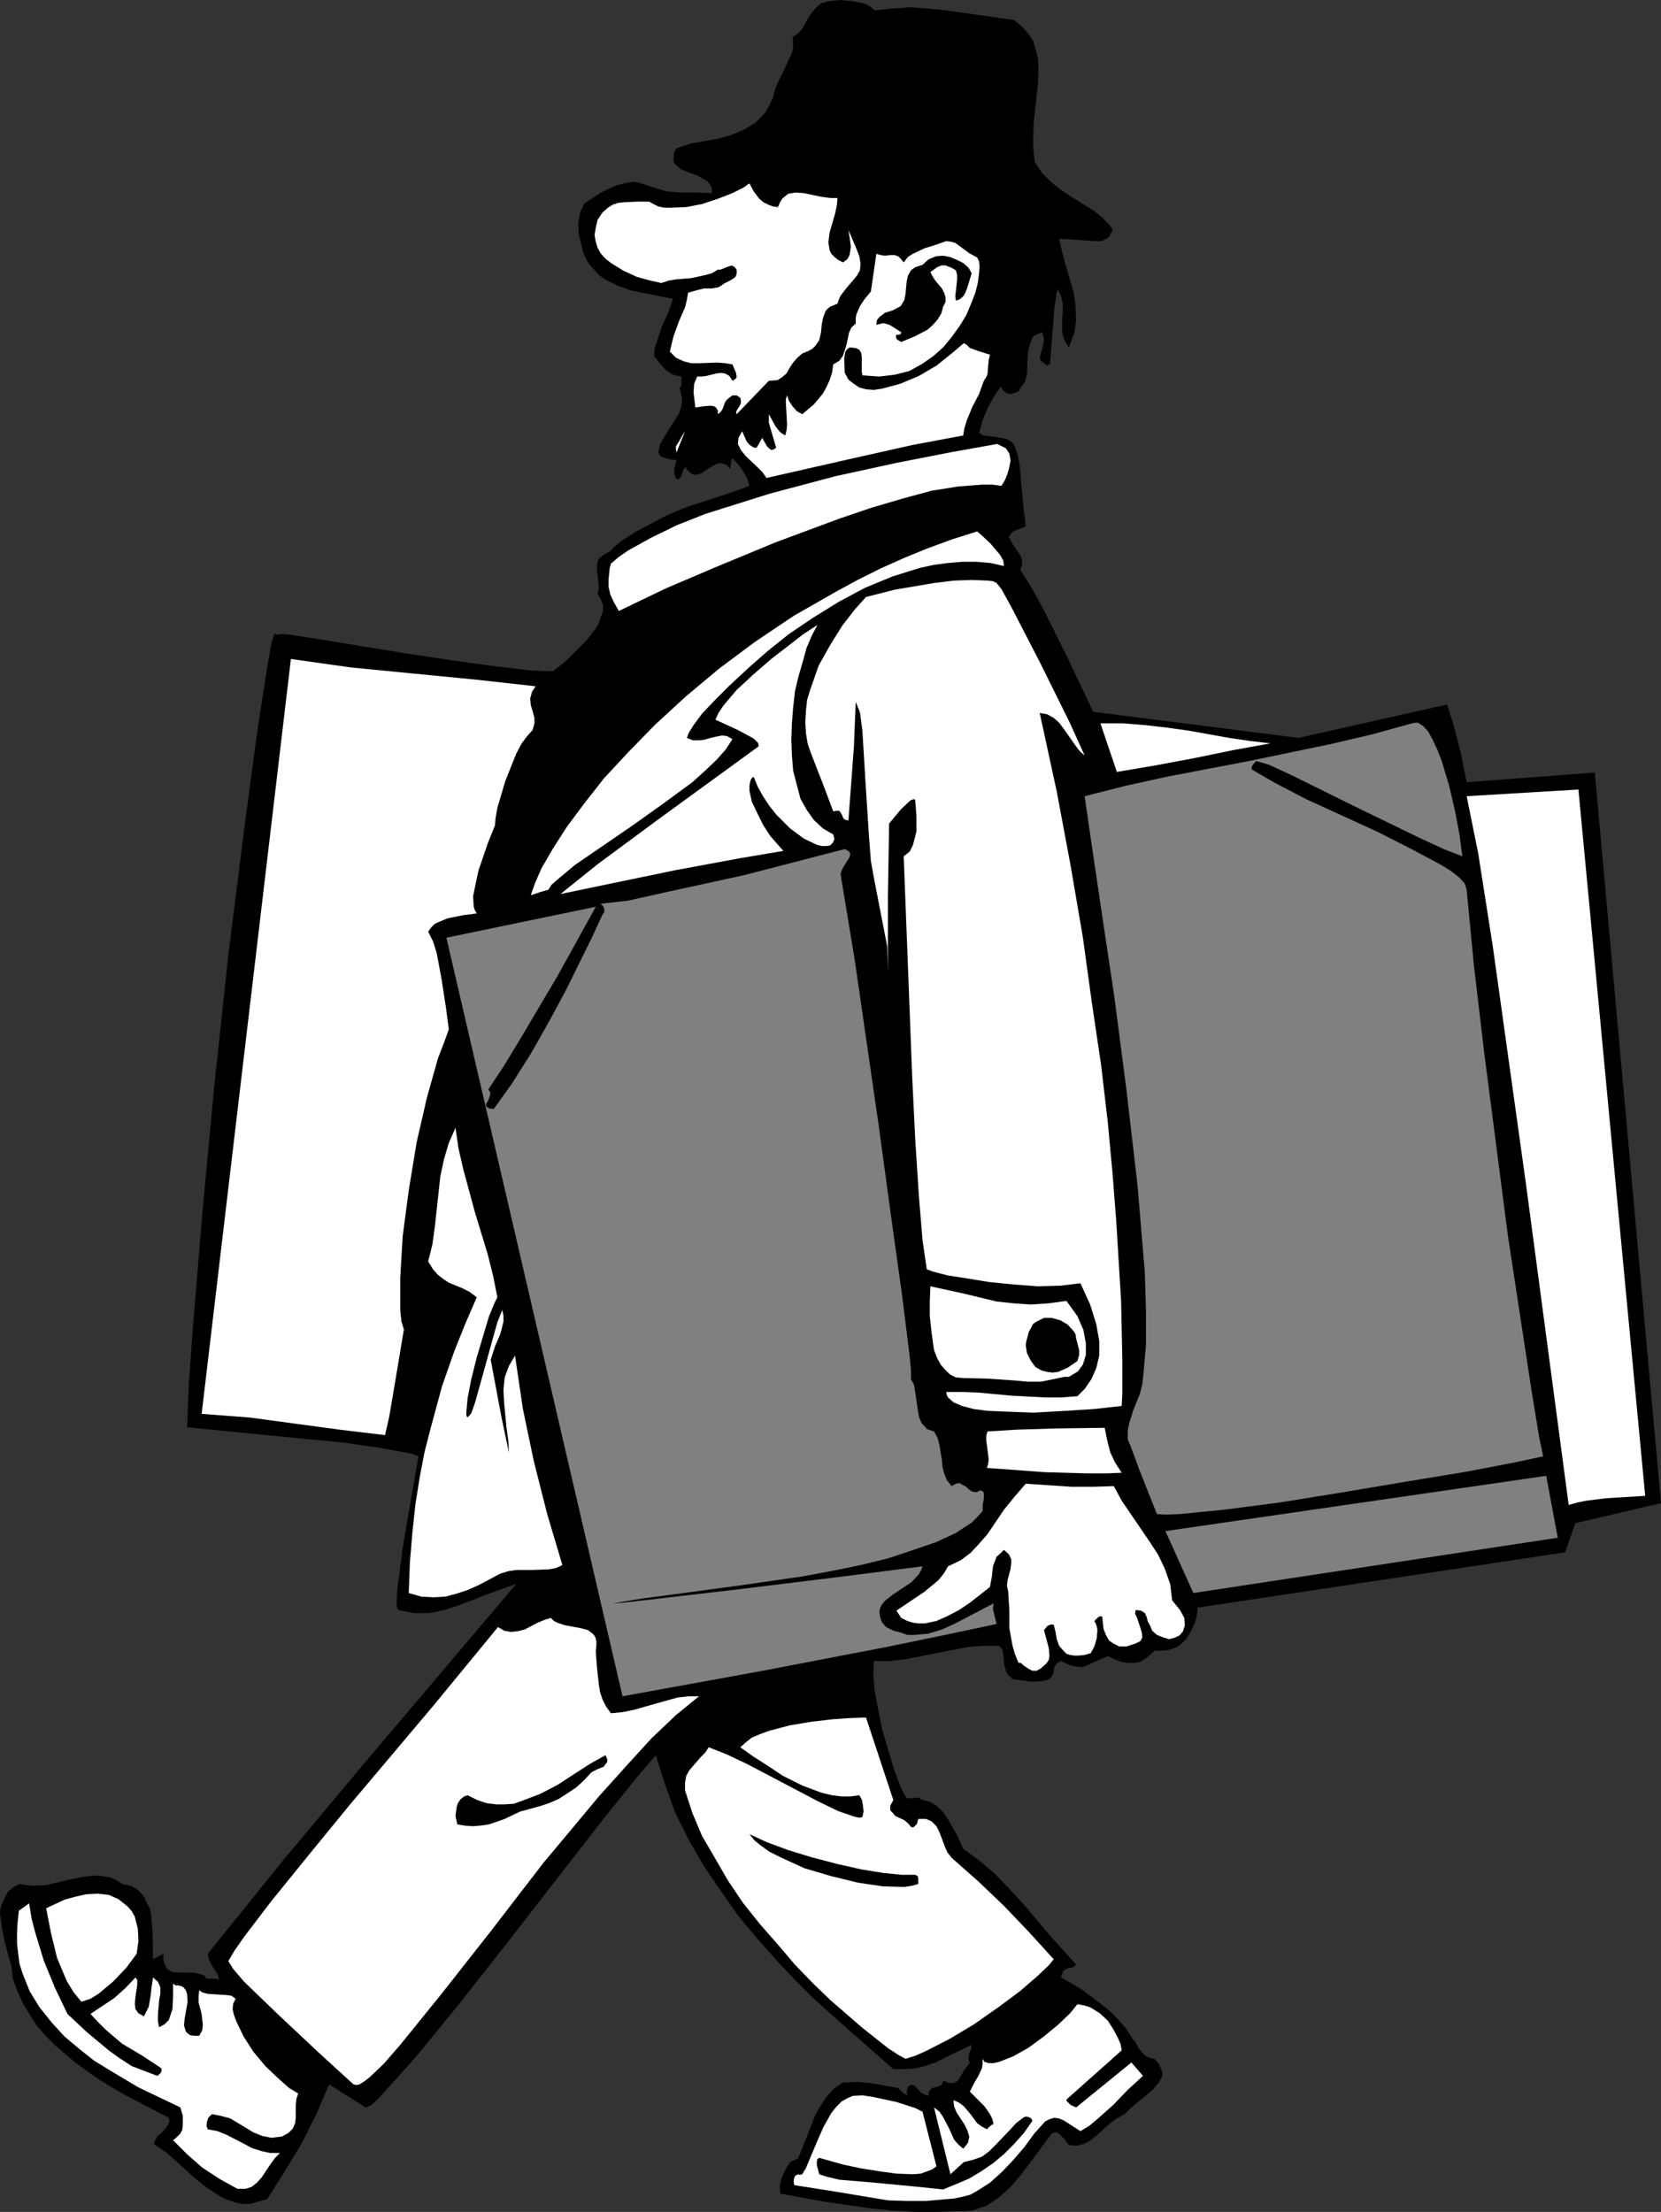 <?xml version="1.0" encoding="UTF-8" standalone="no"?>
<svg
   version="1.0"
   width="116.941mm"
   height="155.711mm"
   id="svg27"
   sodipodi:docname="Artist 3.wmf"
   xmlns:inkscape="http://www.inkscape.org/namespaces/inkscape"
   xmlns:sodipodi="http://sodipodi.sourceforge.net/DTD/sodipodi-0.dtd"
   xmlns="http://www.w3.org/2000/svg"
   xmlns:svg="http://www.w3.org/2000/svg">
  <rect width="100%" height="100%" fill="#333333" stroke="none"/>
  <sodipodi:namedview
     id="namedview27"
     pagecolor="#ffffff"
     bordercolor="#000000"
     borderopacity="0.25"
     inkscape:showpageshadow="2"
     inkscape:pageopacity="0.0"
     inkscape:pagecheckerboard="0"
     inkscape:deskcolor="#d1d1d1"
     inkscape:document-units="mm" />
  <defs
     id="defs1">
    <pattern
       id="WMFhbasepattern"
       patternUnits="userSpaceOnUse"
       width="6"
       height="6"
       x="0"
       y="0" />
  </defs>
  <path
     style="fill:#000000;fill-opacity:1;fill-rule:evenodd;stroke:none"
     d="m 232.706,2.747 4.686,-0.485 4.686,-0.323 4.686,0.323 4.848,0.485 9.211,1.293 9.05,1.293 2.101,1.778 1.616,1.778 1.293,1.939 0.646,2.101 0.646,2.424 0.162,2.262 -0.162,4.848 -1.131,10.342 -0.162,5.333 0.162,2.424 0.323,2.585 1.939,2.909 2.262,2.262 2.586,2.101 2.909,1.939 5.979,3.717 2.424,1.939 2.262,2.424 0.323,0.97 -0.485,0.646 -0.323,0.808 -0.485,0.485 -1.616,0.808 h -1.939 l -9.373,-0.646 0.808,3.555 0.97,3.555 2.101,7.272 0.485,3.555 0.162,3.555 -0.485,3.555 -1.454,3.878 -1.131,-1.778 -0.646,-2.101 V 86.774 84.674 l 0.162,-1.939 v -1.939 l -0.485,-2.101 -0.97,-1.778 -0.808,5.171 -0.323,4.525 -0.808,10.019 -0.323,0.323 -0.485,0.323 -0.808,-0.646 -0.808,-0.646 -0.323,-0.97 0.97,-3.393 0.162,-1.616 -0.485,-1.616 -1.131,0.485 -0.808,0.323 -0.646,0.646 -0.323,0.808 -0.646,1.939 -0.323,2.262 -0.162,4.525 -0.485,2.101 -1.293,1.778 -0.323,0.808 -0.808,0.323 -1.454,0.485 -0.808,-0.162 -0.646,-0.323 -0.808,-0.808 -0.323,-0.808 -1.939,2.909 -1.616,2.909 -1.293,3.232 -0.97,3.393 1.293,0.646 1.293,0.162 2.586,0.323 2.262,0.485 1.131,0.646 0.808,0.97 0.97,2.747 0.485,2.585 0.485,5.494 0.485,5.333 0.646,5.494 -1.293,0.485 -1.293,0.485 -0.97,0.485 -0.485,0.646 -0.485,0.646 0.646,1.131 0.485,0.97 1.454,2.101 0.646,0.97 0.323,1.131 v 1.131 l -0.485,1.293 2.747,4.363 3.07,5.494 6.302,12.604 7.272,15.351 54.621,6.948 39.592,-8.888 1.778,5.817 1.778,6.787 1.616,8.08 34.098,-2.585 17.615,194.394 -22.786,5.332 -2.747,7.756 -97.769,14.705 -0.162,1.939 -0.485,1.939 -0.97,2.101 -1.454,2.424 -0.808,0.808 -1.131,0.97 -1.293,0.646 -1.616,0.485 -1.454,0.162 h -2.101 l -1.939,1.778 -1.778,1.131 -1.616,0.323 h -1.616 l -1.454,-0.162 -1.454,-0.485 -2.586,-1.131 -3.394,1.454 -2.424,1.131 -1.131,0.323 -1.454,-0.162 -1.616,-0.323 -2.424,-1.131 -1.131,0.646 -0.646,0.97 -0.162,1.293 -0.323,0.97 -0.808,0.97 -1.778,0.485 -3.07,0.162 -4.848,-0.646 -1.131,-0.97 -0.646,-0.97 -0.323,-1.131 -0.323,-1.454 -0.162,-2.424 -0.323,-1.131 -0.808,-0.808 h -4.363 l -4.04,0.323 -8.242,1.616 -8.242,1.616 -4.363,0.485 h -4.04 l -0.162,3.232 0.323,4.363 0.97,5.333 1.131,5.494 3.07,10.342 1.454,3.878 1.131,2.585 0.485,0.808 0.485,0.485 h 0.808 0.485 l 1.293,-0.162 h 0.646 l 0.485,0.485 2.424,0.646 1.778,1.131 1.616,1.616 1.131,1.616 2.424,4.201 1.778,3.878 4.202,3.07 4.202,3.555 3.717,3.878 3.878,4.201 7.11,8.403 6.949,7.756 -0.808,0.646 -1.454,0.323 -1.131,0.646 -0.323,0.808 -0.323,0.97 5.333,3.07 5.171,3.878 2.424,1.939 2.262,2.262 2.262,2.585 1.778,2.909 0.323,0.162 0.323,0.485 0.97,1.778 0.646,0.808 0.97,0.97 0.97,0.485 1.454,0.323 1.131,1.293 0.485,1.131 0.485,1.131 v 0.97 l -0.485,0.97 -0.485,0.808 -1.454,1.778 -4.04,3.393 -1.939,1.616 -1.616,1.616 -2.101,1.131 -1.778,1.293 -3.394,3.07 -1.778,1.454 -1.778,0.97 -1.939,0.485 -2.101,-0.162 -0.97,-1.293 -1.293,-1.454 -0.646,-0.485 -0.646,-0.162 -0.97,0.323 -0.646,0.808 -5.01,6.787 -2.586,3.393 -2.747,3.232 -3.07,2.747 -1.616,1.131 -1.778,1.131 -1.939,0.646 -1.939,0.646 -1.939,0.162 h -2.262 l -5.171,0.162 h -5.656 l -5.979,-0.323 -6.141,-0.646 -12.12,-1.778 -11.635,-2.101 -0.162,-2.262 0.646,-2.262 0.97,-2.101 1.131,-1.778 2.101,-0.97 2.262,-5.494 2.101,-5.494 1.454,-2.747 1.616,-2.424 1.939,-2.262 2.586,-1.778 3.878,-0.162 3.555,0.323 7.272,1.293 1.131,1.131 0.646,0.485 0.646,0.323 -0.162,-0.97 0.323,-1.293 0.485,-0.323 0.323,-0.162 h 0.485 l 0.646,0.323 1.616,1.778 0.97,0.485 0.97,0.323 v -0.97 l 0.485,-0.646 0.485,-0.485 0.808,-0.162 1.454,-0.485 0.485,-0.646 0.162,-0.646 1.616,0.646 h 1.131 l 0.97,-0.485 0.646,-0.808 1.293,-2.262 0.808,-0.97 0.646,-0.97 -0.323,-0.485 v -0.646 l 0.162,-1.293 0.485,-1.131 0.162,-1.131 -4.686,2.262 -5.01,2.424 -2.747,0.97 -2.909,0.646 -2.586,0.162 h -2.909 l -12.12,-10.665 -9.211,-8.241 -4.848,-4.848 -5.01,-5.332 -5.01,-5.656 -5.01,-5.979 -4.525,-6.464 -4.525,-6.625 -4.04,-6.948 -3.717,-7.433 -2.747,-7.595 -2.424,-7.756 -5.01,5.817 -9.211,11.473 -25.21,32.48 -13.09,16.644 -11.635,14.22 -8.726,9.695 -2.747,2.747 -1.131,0.485 -0.485,0.162 -9.696,-6.14 -3.394,7.918 -3.878,7.756 -4.525,7.433 -4.686,7.433 -2.424,0.646 -2.101,0.646 h -2.262 l -1.939,-0.485 -1.939,-0.646 -1.939,-0.97 -3.717,-2.424 -3.555,-2.909 -3.555,-3.232 -3.232,-2.909 -3.555,-2.424 0.485,-1.131 0.485,-0.808 1.616,-1.454 1.293,-1.616 0.323,-0.97 -0.162,-0.97 -12.443,-6.464 -6.141,-3.717 -6.141,-4.363 -5.494,-4.686 -2.424,-2.424 -2.424,-2.747 -1.939,-3.07 -1.778,-2.909 -1.454,-3.232 -1.293,-3.393 -0.323,-3.232 -0.97,-3.393 -0.97,-3.717 -0.646,-3.555 L 0,509.174 l 0.162,-1.616 0.485,-1.293 0.646,-1.454 0.808,-1.454 1.293,-1.131 1.778,-0.97 1.778,0.323 1.616,0.162 3.717,-0.162 3.394,-0.808 3.394,-0.808 3.394,-0.646 3.232,-0.323 3.555,0.485 1.778,0.808 1.454,0.97 2.262,0.485 1.778,0.97 1.616,1.616 0.97,2.101 0.808,1.454 0.323,1.939 0.323,3.717 0.162,7.756 2.747,-1.454 v 1.454 l 0.162,0.97 0.485,0.97 0.323,0.646 1.454,0.808 1.778,0.162 h 4.04 l 1.778,0.485 0.97,0.323 0.485,0.808 h 0.808 0.97 0.97 l 0.646,0.323 -0.485,-1.616 -1.131,-1.616 -0.97,-1.778 -0.485,-1.939 20.2,-25.047 20.685,-24.723 41.208,-48.639 -7.272,2.585 -7.918,3.07 -3.878,1.293 -4.04,0.808 h -4.04 l -4.202,-0.808 -0.323,-0.485 -0.162,-1.131 0.162,-3.555 1.454,-11.311 4.202,-24.4 -1.454,-0.646 -2.586,-0.485 -7.11,-1.293 -9.211,-1.293 -10.181,-0.97 -31.027,-3.07 0.485,-11.796 0.97,-13.574 2.586,-31.349 3.232,-34.419 3.717,-34.581 4.04,-32.157 3.555,-26.663 2.909,-18.745 0.97,-5.494 0.808,-2.424 0.485,0.323 h 0.485 l 0.97,-0.162 2.101,0.162 7.272,1.131 22.786,3.717 12.767,1.939 11.797,1.616 9.534,1.131 3.394,0.162 h 2.586 l 3.232,-2.585 2.586,-2.585 2.909,-2.909 2.424,-3.07 0.97,-1.616 0.485,-1.616 0.646,-1.616 v -1.616 l -0.646,-1.454 -0.808,-1.454 0.323,-1.616 -0.162,-1.778 -0.323,-3.07 v -1.616 l 0.485,-1.293 1.131,-0.97 1.778,-0.97 1.616,-1.616 1.616,-1.293 3.878,-2.424 4.202,-2.262 4.04,-2.101 5.494,-2.262 5.494,-1.778 5.494,-1.778 5.333,-1.939 -0.646,-2.101 -1.131,-1.939 -1.293,-1.778 -1.616,-1.616 -0.485,2.909 -0.808,-0.97 -0.646,-0.323 -0.646,-0.162 h -0.97 l -1.454,0.646 -1.616,0.97 -1.454,0.97 -1.454,0.485 -0.808,-0.162 -0.646,-0.323 -0.646,-0.646 -0.808,-0.97 -0.485,0.808 -0.323,0.97 -0.323,0.808 -0.323,0.485 -0.485,0.323 -0.646,-0.485 -0.162,-0.808 -0.162,-1.454 0.646,-2.585 h -1.131 l -1.454,-0.323 -1.454,-0.485 -0.485,-0.485 -0.323,-0.646 0.485,-2.262 1.131,-1.939 2.586,-4.201 1.293,-1.939 0.646,-2.101 0.162,-2.101 -0.646,-2.585 0.485,-0.646 v -0.808 -1.616 l -2.262,-0.485 -1.939,-1.293 -1.616,-1.778 -1.454,-1.939 0.162,-2.101 0.646,-1.939 1.293,-3.878 1.616,-3.555 1.293,-3.717 -7.434,-1.454 -3.878,-0.808 -3.555,-1.293 -3.232,-1.616 -1.616,-1.131 -1.131,-1.293 -1.293,-1.454 -0.97,-1.454 -0.808,-1.939 -0.485,-2.101 -0.646,-2.585 -0.162,-2.909 0.485,-2.909 1.131,-2.424 4.202,-2.747 2.262,-1.131 2.101,-0.97 2.101,-0.485 2.262,-0.485 2.262,0.485 2.424,0.808 4.202,1.293 3.717,0.323 h 3.717 l 4.686,0.162 v -1.293 l -0.323,-0.808 -0.808,-0.97 -0.646,-0.485 -2.101,-1.131 -2.262,-0.808 -2.262,-0.97 -0.646,-0.646 -0.808,-0.646 -0.323,-0.808 V 41.852 l 0.162,-1.293 0.646,-1.131 3.394,-1.131 3.394,-0.646 3.878,-0.646 3.555,-0.97 3.555,-1.454 3.232,-1.939 1.454,-1.454 1.293,-1.454 0.97,-1.778 0.97,-2.101 0.485,-2.101 0.808,-1.939 1.939,-3.878 0.808,-1.939 0.97,-1.939 0.323,-1.939 -0.162,-2.262 1.454,-0.97 1.131,-1.293 1.616,-2.909 1.131,-1.616 1.131,-1.293 1.293,-0.97 1.939,-0.485 L 223.495,0 l 3.394,0.323 3.232,0.646 1.293,0.646 z"
     id="path1" />
  <path
     style="fill:#ffffff;fill-opacity:1;fill-rule:evenodd;stroke:none"
     d="m 207.012,55.103 0.485,-1.131 0.646,-1.131 0.808,-0.646 0.808,-0.646 1.939,-0.323 2.262,0.162 4.525,0.97 2.424,0.323 h 1.939 l -0.162,1.939 -0.485,2.262 -1.454,5.009 -0.323,2.585 0.323,2.101 0.485,0.97 0.808,0.808 0.97,0.808 1.293,0.646 1.131,-0.808 0.646,-1.131 0.162,-1.131 0.162,-1.131 -0.323,-2.424 -0.323,-1.939 0.646,1.454 1.454,3.393 0.808,2.101 0.323,1.939 -0.162,1.778 -0.808,1.454 -2.747,3.232 -1.616,2.101 -0.485,1.131 -0.323,0.97 -1.939,0.808 -0.808,0.646 -0.485,0.646 -0.646,1.778 -0.323,1.778 -0.162,1.939 -0.485,2.101 -0.97,1.454 -0.808,0.808 -1.131,0.646 -1.616,0.646 -1.293,1.131 -1.131,1.293 -0.97,1.454 -0.808,1.454 -1.131,0.97 -1.293,0.808 -2.262,0.162 -8.565,8.888 -0.162,-0.485 0.162,-0.485 0.808,-1.293 0.323,-0.646 v -0.808 l -0.162,-0.646 -0.97,-0.646 h -1.131 l -0.646,0.485 -0.808,0.646 -0.485,0.646 -0.646,1.778 -0.485,0.808 -0.808,0.646 v -0.97 l -0.485,-0.808 -0.485,-0.323 -0.97,-0.162 -1.939,0.162 -2.101,0.323 -0.485,-4.04 0.162,-2.262 0.808,-1.939 h 1.131 l 1.293,-0.162 2.586,-0.646 1.293,-0.162 1.131,0.162 1.131,0.646 0.808,1.293 0.808,-0.485 0.323,-0.485 -0.162,-1.131 -0.97,-2.262 -1.939,-0.323 -2.101,-0.162 -4.686,0.162 h -2.262 l -1.939,-0.485 -2.101,-0.97 -1.616,-1.616 0.485,-2.101 0.485,-1.939 1.454,-4.04 1.616,-3.717 0.485,-1.939 0.323,-1.939 2.262,-0.646 1.939,-0.485 h 2.101 l 1.778,-0.323 0.808,-0.485 0.646,-0.485 1.616,-0.808 0.808,-0.485 0.646,-0.485 0.323,-0.808 v -1.131 l -0.485,-0.646 -0.808,-0.485 -1.454,0.485 -1.131,0.485 -0.485,0.162 h -0.646 l -1.616,0.97 -1.778,0.485 -3.717,0.808 -4.04,0.323 -1.939,0.323 -1.939,0.646 -2.909,-0.646 -3.555,-0.97 -3.555,-1.616 -3.394,-2.101 -1.454,-1.131 -1.293,-1.454 -0.808,-1.454 -0.485,-1.616 -0.323,-1.778 0.323,-1.939 0.485,-2.101 1.293,-1.939 1.454,-1.293 1.293,-0.808 1.454,-0.485 1.616,-0.162 3.394,-0.162 h 3.232 l 1.131,0.646 1.293,0.646 1.616,0.323 h 1.778 l 4.04,-0.162 4.202,-0.808 4.363,-1.454 3.717,-1.454 2.909,-1.454 1.616,-1.131 1.131,2.101 1.454,1.939 1.131,0.97 1.293,0.646 1.293,0.485 z"
     id="path2" />
  <path
     style="fill:#ffffff;fill-opacity:1;fill-rule:evenodd;stroke:none"
     d="m 260.017,68.515 0.485,0.97 0.162,1.454 -0.162,1.939 -0.323,2.424 -0.646,2.585 -1.131,2.909 -1.293,3.07 -1.778,2.909 -2.101,2.909 -2.262,2.747 -2.747,2.424 -3.07,2.101 -3.232,1.778 -3.878,0.97 -4.04,0.485 -4.525,-0.323 -0.162,-0.97 v -1.293 -2.585 l -0.162,-1.131 -0.485,-0.808 -0.97,-0.485 -1.616,-0.162 -0.646,0.485 -0.485,0.646 -0.323,1.778 0.162,3.878 0.97,1.778 1.454,1.131 1.454,0.97 1.778,0.485 2.101,0.162 2.101,-0.323 4.848,-1.293 5.01,-2.101 4.686,-2.747 4.04,-3.232 3.232,-2.747 0.808,0.485 0.808,0.808 2.262,0.808 3.07,0.97 -0.323,1.454 -0.162,1.778 -0.162,1.939 -0.323,0.808 -0.646,0.97 -1.293,3.555 -1.778,3.393 -1.454,3.555 -0.646,2.101 -0.323,1.939 -13.736,2.585 -17.291,3.878 -21.331,4.848 -0.97,-1.454 -1.454,-1.454 -3.07,-2.909 -1.293,-1.616 -0.808,-1.616 0.162,-1.616 0.97,-1.778 1.131,2.585 0.485,0.646 0.485,0.485 0.97,0.646 h 0.808 l 1.454,-2.585 1.293,2.262 0.485,0.485 0.646,0.485 0.646,-0.162 0.646,-0.485 -1.293,-4.363 -0.646,-2.262 v -2.262 l 1.778,3.232 1.131,1.454 0.646,0.485 0.808,0.485 0.323,-1.293 0.162,-1.454 -0.162,-3.07 -0.162,-2.747 v -1.131 l 0.323,-0.97 0.485,1.454 0.97,1.454 1.131,1.293 1.454,0.808 3.07,-2.585 2.424,-2.909 0.97,-1.778 0.808,-1.778 0.646,-1.939 0.323,-2.262 1.616,-0.97 0.97,-1.293 0.485,-1.454 0.485,-1.616 0.646,-3.07 0.646,-1.454 1.131,-0.97 v -1.454 l 0.162,-0.97 0.97,-2.262 1.293,-1.939 1.616,-1.939 1.454,-10.019 1.131,0.323 1.131,0.162 1.616,-0.162 h 0.97 l 0.97,0.323 0.646,0.646 0.808,0.97 1.131,-1.454 1.293,-0.808 3.07,-1.454 3.07,-0.97 2.747,-0.97 1.293,0.162 1.131,0.323 1.778,1.293 1.939,1.454 z"
     id="path3" />
  <path
     style="fill:#000000;fill-opacity:1;fill-rule:evenodd;stroke:none"
     d="m 258.562,72.716 -0.646,2.101 -0.646,2.101 -0.485,1.131 -0.485,0.808 -0.97,0.808 -0.97,0.323 -0.162,-1.293 0.162,-1.293 0.323,-2.909 v -1.293 l -0.323,-1.293 -1.131,-0.646 -1.616,-0.646 h -1.131 l -1.131,0.485 -1.778,1.293 0.485,0.97 0.808,1.293 1.778,2.101 0.646,1.293 0.323,1.131 v 1.131 l -0.646,1.293 -0.485,1.778 -0.97,1.616 -1.293,1.454 -1.454,1.293 -3.394,1.778 -3.555,1.454 -1.131,-0.646 -0.323,-0.646 0.162,-0.646 h 0.808 l 0.323,-0.162 0.162,-0.485 -3.07,-1.939 -1.616,-0.485 -0.808,0.162 -1.131,0.323 0.162,-1.293 0.646,-0.808 0.646,-0.485 0.808,-0.646 2.101,-0.646 2.101,-1.131 0.97,-1.616 0.323,-1.616 0.323,-3.393 0.323,-1.454 0.808,-1.454 1.131,-0.808 1.939,-0.646 1.616,-1.454 1.939,-0.808 1.939,-0.162 1.778,0.323 1.939,0.808 1.616,0.808 1.454,1.293 z"
     id="path4" />
  <path
     style="fill:#ffffff;fill-opacity:1;fill-rule:evenodd;stroke:none"
     d="m 180.024,120.385 -0.162,-0.808 v -0.808 l 0.808,-1.293 0.808,-1.454 0.808,-1.293 z"
     id="path5" />
  <path
     style="fill:#ffffff;fill-opacity:1;fill-rule:evenodd;stroke:none"
     d="m 267.127,150.603 -3.555,-0.808 -3.717,-0.323 h -3.717 l -3.878,0.323 -3.717,0.485 -3.717,0.808 -7.272,2.262 -7.434,3.07 -6.949,3.717 -6.787,4.201 -6.464,4.363 -5.656,4.525 -5.333,4.686 -4.848,4.525 -3.878,3.878 -3.394,3.555 -2.262,3.07 -1.293,2.101 -0.485,1.293 1.616,0.646 h 1.616 l 1.454,-0.162 1.616,-0.485 1.454,-0.323 1.616,-0.323 1.293,0.162 1.454,0.808 -1.778,2.747 -2.424,2.747 -3.07,2.909 -3.394,3.07 -7.918,5.817 -8.403,5.979 -14.867,10.18 -4.848,4.04 -1.454,1.293 -0.808,1.293 -2.262,0.646 -2.424,0.808 1.131,-3.232 1.778,-4.04 2.909,-5.009 3.717,-5.817 4.686,-6.302 5.333,-6.787 6.464,-6.948 7.11,-7.272 8.08,-7.433 8.888,-7.433 9.534,-7.11 10.342,-6.948 11.312,-6.464 5.656,-3.07 6.141,-3.07 6.141,-2.747 6.302,-2.585 6.626,-2.424 6.626,-2.101 1.131,0.97 2.424,2.262 2.586,3.07 0.808,1.454 z"
     id="path6" />
  <path
     style="fill:#ffffff;fill-opacity:1;fill-rule:evenodd;stroke:none"
     d="m 288.62,201.019 -1.454,-1.293 -1.293,-1.778 -2.586,-3.717 -1.454,-1.939 -1.454,-1.293 -1.778,-0.97 -1.939,-0.323 4.525,20.845 3.717,19.876 3.232,18.906 2.424,17.613 2.424,16.321 1.778,15.19 1.293,13.897 0.97,12.604 1.293,21.168 0.323,15.351 v 9.372 l -0.162,3.232 -7.272,0.808 -7.595,0.485 -8.565,0.485 -8.565,-0.323 -3.878,-0.162 -3.555,-0.485 -3.07,-0.808 -2.262,-0.97 -1.454,-1.293 -0.323,-0.646 -0.162,-0.808 h 4.363 l 4.202,0.162 8.726,0.808 9.05,0.485 h 4.202 l 4.363,-0.323 1.939,-1.939 1.778,-2.585 1.293,-2.909 0.808,-3.393 v -3.878 l -0.808,-4.525 -1.616,-5.171 -2.586,-5.656 -5.333,0.646 -5.979,0.162 -6.464,-0.485 -6.464,-0.646 -5.979,-0.97 -5.171,-0.808 -3.717,-0.97 -1.778,-0.646 -1.131,-7.756 -0.97,-11.796 -0.97,-15.028 -0.808,-16.644 -2.262,-58.658 1.616,-1.293 0.808,-1.616 0.485,-1.778 0.485,-1.939 v -4.04 l -0.323,-4.201 -0.162,-0.323 h -0.323 l -0.808,0.323 -2.424,2.262 -3.232,3.878 -0.323,19.553 v 19.714 l -0.162,-6.464 -1.131,-5.817 -1.131,-5.817 -1.131,-5.817 -0.97,-5.332 -0.485,-6.302 -0.97,-15.028 -0.808,-13.412 -0.646,-4.848 -0.646,-1.616 -0.485,-1.131 -0.485,11.958 -1.454,19.553 -0.808,-0.162 -0.485,-0.323 -0.485,-1.131 -0.323,-0.485 -0.323,-0.485 h -0.646 l -0.97,0.162 -2.424,-6.464 -3.394,-8.726 -0.97,-2.747 -0.485,-2.909 -0.162,-2.909 0.162,-2.909 0.323,-3.07 0.97,-3.07 2.101,-5.979 3.07,-5.494 3.232,-5.171 3.394,-4.363 2.909,-3.232 7.595,-1.939 10.504,-1.778 5.333,-0.646 4.848,-0.162 4.04,0.162 1.454,0.162 0.97,0.485 1.293,1.616 2.586,4.686 7.757,15.028 7.757,15.674 z"
     id="path7" />
  <path
     style="fill:#ffffff;fill-opacity:1;fill-rule:evenodd;stroke:none"
     d="m 221.717,222.026 0.323,1.293 -0.485,0.97 -0.646,0.646 -0.97,0.162 h -1.293 l -1.293,-0.323 -3.394,-1.616 -3.717,-2.747 -3.717,-3.717 -1.778,-2.262 -1.616,-2.424 -1.454,-2.585 -1.131,-2.747 -0.646,0.485 -0.323,0.97 -0.162,0.97 v 1.293 l 0.646,2.909 1.454,3.07 1.616,3.232 1.778,2.747 2.101,2.424 1.454,1.616 -11.474,1.939 -17.453,3.232 -30.381,6.302 9.858,-7.918 15.514,-11.473 27.311,-19.876 v -0.485 l -0.162,-0.485 -1.131,-1.131 -4.202,-2.262 -5.979,-2.747 0.808,-1.778 1.293,-1.939 3.555,-4.201 4.363,-4.04 4.848,-4.201 8.565,-6.625 3.717,-2.424 -1.454,2.747 -1.454,3.393 -0.97,3.555 -1.131,3.878 -0.97,4.04 -0.485,4.363 -0.323,4.201 -0.162,4.363 0.162,4.201 0.323,4.04 0.97,3.717 0.97,3.717 1.616,2.909 1.939,2.747 2.424,2.262 z"
     id="path8" />
  <path
     style="fill:#ffffff;fill-opacity:1;fill-rule:evenodd;stroke:none"
     d="m 142.533,182.598 -0.97,1.454 -0.485,1.778 0.162,1.778 0.485,1.616 0.485,1.778 v 1.454 l -0.485,1.778 -1.454,1.616 -1.454,1.939 -1.454,2.747 -2.909,7.272 -2.101,7.11 -0.485,2.747 -0.162,1.939 -1.939,4.848 -2.424,7.11 -0.808,3.717 -0.646,3.232 0.162,2.747 0.323,0.97 0.485,0.808 -3.717,0.485 -4.04,0.808 -1.939,0.808 -1.454,0.646 -0.97,0.97 -0.808,1.131 1.293,2.585 0.97,3.07 1.293,6.948 1.131,7.272 0.808,6.14 -1.293,3.555 -1.616,4.201 -2.909,10.342 -2.747,11.958 -2.101,12.766 -1.616,12.281 -0.646,10.988 v 8.564 l 0.323,3.07 0.646,2.101 -2.262,13.574 -1.616,9.534 -1.131,5.009 -12.12,-1.454 -11.959,-1.616 -11.959,-1.616 -12.767,-0.97 23.755,-200.858 7.918,1.131 8.08,1.131 16.483,1.616 16.645,1.616 z"
     id="path9" />
  <path
     style="fill:#ffffff;fill-opacity:1;fill-rule:evenodd;stroke:none"
     d="m 338.07,197.788 -9.858,1.778 -10.181,2.101 -10.342,1.939 -10.504,1.778 -4.363,-12.927 h 5.979 l 5.979,0.485 5.656,0.646 5.818,0.808 10.827,1.939 5.494,0.808 z"
     id="path10" />
  <path
     style="fill:#808080;fill-opacity:1;fill-rule:evenodd;stroke:none"
     d="m 389.136,227.843 -5.01,-1.939 -6.949,-3.232 -17.291,-8.403 -16.322,-8.08 -5.979,-2.747 -3.394,-0.97 -0.323,0.485 -0.485,0.485 -0.323,0.646 v 0.646 l 6.464,3.717 8.08,4.201 19.069,8.726 8.888,4.525 7.595,4.04 2.909,1.778 2.262,1.778 1.454,1.616 0.485,1.616 1.939,20.199 2.747,23.269 6.302,48.639 6.141,40.236 2.101,12.927 1.131,5.494 -7.595,1.616 -12.605,2.424 -15.675,2.585 -17.291,2.909 -16.968,2.747 -15.029,1.939 -11.474,1.131 -3.878,0.162 -2.262,-0.162 -4.686,-11.796 -2.262,-6.14 -0.808,-1.939 v -0.646 -1.616 l 0.323,-1.778 1.131,-3.717 1.778,-4.363 0.646,-2.585 0.323,-3.07 0.646,-7.433 v -9.211 l -0.323,-10.18 -1.939,-23.108 -2.909,-25.047 -3.232,-24.885 -3.394,-22.623 -2.747,-18.583 -1.778,-12.281 10.827,-2.747 10.989,-2.424 21.978,-4.201 21.816,-4.525 10.989,-2.585 10.504,-2.909 0.97,-0.162 h 0.646 l 1.454,0.97 1.293,1.454 1.131,2.101 1.293,2.747 1.131,2.909 1.939,6.464 1.616,6.948 1.131,5.979 z"
     id="path11" />
  <path
     style="fill:#ffffff;fill-opacity:1;fill-rule:evenodd;stroke:none"
     d="m 437.779,397.999 -5.171,0.323 -5.333,0.323 -5.171,0.646 -2.424,0.485 -2.262,0.646 -11.312,-84.997 -8.888,-63.667 -3.878,-24.723 -3.07,-15.19 29.735,-1.778 2.909,30.702 5.979,63.344 z"
     id="path12" />
  <path
     style="fill:#808080;fill-opacity:1;fill-rule:evenodd;stroke:none"
     d="m 223.657,232.53 3.717,22.461 6.464,44.599 3.232,23.754 2.909,20.845 1.939,15.513 0.485,4.686 v 2.585 l 0.808,1.454 0.323,1.939 0.646,4.525 0.323,2.101 0.808,1.778 0.646,0.646 0.646,0.808 0.97,0.323 0.97,0.323 0.97,1.778 0.485,1.939 0.646,3.878 0.162,1.939 0.485,1.778 0.646,1.616 1.293,1.616 1.131,-0.646 0.97,-0.162 0.808,0.485 0.97,0.485 0.808,0.808 0.808,0.485 1.131,0.162 0.97,-0.485 0.808,0.323 0.162,0.485 v 1.454 l -0.323,1.616 v 1.616 l -1.293,1.454 -1.616,1.616 -4.202,2.747 -5.171,2.424 -6.141,2.101 -6.787,2.262 -7.272,1.778 -7.918,1.616 -7.918,1.454 -15.675,2.262 -14.383,1.939 -12.12,1.616 -7.918,1.293 2.586,-0.162 7.11,-0.808 23.594,-2.747 27.634,-3.393 21.493,-2.747 -0.323,0.97 -0.646,1.131 -1.939,2.101 -4.848,3.232 -2.101,1.616 -0.97,1.131 -0.485,0.97 -0.162,0.97 0.162,1.293 0.485,1.454 1.131,1.293 1.939,0.97 1.939,0.485 1.778,0.646 h 1.778 l 3.717,-0.323 3.717,-1.131 3.232,-1.454 3.717,-1.939 6.787,-3.555 -0.162,1.454 0.323,1.454 0.646,2.585 -13.736,2.909 -15.675,3.232 -32.805,6.302 -37.33,6.787 -46.864,-201.827 39.754,-8.241 -10.181,18.421 -9.373,15.836 -4.686,7.756 -4.363,6.625 0.485,0.646 v 0.808 l -0.646,1.778 -0.485,0.646 0.162,0.646 0.646,0.485 1.293,0.162 4.848,-6.787 5.01,-7.918 4.848,-8.564 4.525,-8.403 6.949,-14.058 2.747,-5.979 0.485,-0.646 v -0.97 l -0.323,-0.646 -0.646,-0.646 7.272,-0.808 9.373,-2.101 21.493,-4.686 26.826,-6.948 1.131,0.646 0.323,0.646 -0.162,0.808 -0.485,0.808 -1.131,1.778 -0.485,0.97 z"
     id="path13" />
  <path
     style="fill:#ffffff;fill-opacity:1;fill-rule:evenodd;stroke:none"
     d="m 132.352,345.159 -0.808,1.616 -1.454,3.555 -3.232,10.827 -1.454,5.817 -0.97,5.009 -0.323,3.555 v 1.131 l 0.323,0.485 0.97,-1.131 0.97,-2.747 2.262,-8.08 2.586,-9.372 1.131,-4.04 1.293,-3.232 0.323,1.454 v 1.616 l -0.808,3.232 -1.454,3.393 -1.131,3.555 2.909,15.513 1.939,9.211 -0.162,-3.232 -0.485,-3.393 -0.646,-6.787 -0.162,-3.393 0.323,-3.232 1.131,-3.07 1.616,-2.747 2.101,14.22 2.909,13.897 3.555,14.058 4.04,13.574 -1.778,0.808 -1.778,0.323 -4.202,0.162 h -4.525 l -2.101,0.323 -2.101,0.646 -5.818,3.07 -2.909,1.293 -2.909,0.97 -3.07,0.808 -3.07,0.162 -3.232,-0.162 -3.394,-0.97 0.323,-8.241 0.646,-7.756 0.808,-7.595 1.131,-7.11 1.293,-6.787 1.616,-6.302 3.07,-11.311 3.232,-9.211 2.909,-7.272 3.07,-7.11 -1.939,-1.454 -1.939,-0.97 -3.555,-1.454 -1.454,-0.97 -1.454,-1.131 -1.293,-1.454 -1.293,-2.101 1.131,-4.525 0.646,-4.686 0.97,-8.888 0.485,-4.525 0.97,-4.525 1.293,-4.363 1.778,-4.04 0.808,5.494 1.293,5.656 3.07,11.311 3.394,11.15 1.454,5.817 z"
     id="path14" />
  <path
     style="fill:#ffffff;fill-opacity:1;fill-rule:evenodd;stroke:none"
     d="m 283.772,346.128 2.909,4.04 1.616,3.717 0.646,3.555 v 3.07 l -0.808,2.585 -1.293,1.778 -1.616,0.97 -0.808,0.485 h -1.131 l -3.07,0.646 -3.232,0.646 h -3.555 l -3.555,-0.323 -6.949,-0.485 -6.626,-0.162 -1.939,-0.162 -1.616,-0.808 -1.293,-1.293 -1.131,-1.293 -0.97,-1.778 -0.808,-2.101 -0.646,-4.525 -0.485,-4.525 v -3.878 l 0.162,-4.04 8.888,1.939 8.726,2.101 4.525,0.485 4.525,0.323 4.848,-0.323 z"
     id="path15" />
  <path
     style="fill:#000000;fill-opacity:1;fill-rule:evenodd;stroke:none"
     d="m 286.358,356.147 0.808,3.07 v 1.293 l -0.485,1.616 -2.586,1.778 -2.586,1.131 -1.454,0.162 -1.293,-0.162 -1.454,-0.323 -1.778,-0.97 -1.293,-1.778 -0.97,-1.939 -0.323,-2.101 0.162,-1.131 0.323,-1.131 0.323,-1.293 0.646,-1.131 0.485,-0.97 0.97,-0.646 1.939,-0.97 h 2.101 l 2.262,0.646 1.939,1.131 1.616,1.778 0.485,0.808 z"
     id="path16" />
  <path
     style="fill:#ffffff;fill-opacity:1;fill-rule:evenodd;stroke:none"
     d="m 298.478,391.858 -4.04,0.162 h -5.171 l -11.312,-0.323 -15.352,-1.131 0.323,-0.97 0.162,-1.293 -0.323,-2.585 -0.323,-2.424 v -1.293 l 0.323,-1.131 7.757,-0.485 10.504,-0.323 12.928,-0.162 0.646,3.232 0.808,3.232 1.293,2.747 z"
     id="path17" />
  <path
     style="fill:#808080;fill-opacity:1;fill-rule:evenodd;stroke:none"
     d="m 414.508,409.149 -96.961,14.705 -7.434,-16.482 101.324,-14.705 z"
     id="path18" />
  <path
     style="fill:#ffffff;fill-opacity:1;fill-rule:evenodd;stroke:none"
     d="m 296.377,395.413 2.101,3.878 2.424,3.555 4.848,7.11 2.424,3.717 1.778,3.717 1.454,4.201 0.485,4.201 2.101,2.585 1.131,2.101 0.162,1.939 -0.485,1.616 -0.97,1.131 -1.454,0.646 -1.293,0.323 -1.616,-0.485 -1.616,-0.646 -1.293,-1.131 -0.485,-1.293 -0.646,-1.131 -0.323,-1.293 -0.485,-0.97 -0.97,-0.646 -1.454,-0.162 -0.162,0.97 0.485,0.97 0.97,2.909 0.323,1.131 0.162,1.293 -0.485,0.97 -1.293,0.646 -2.424,0.808 h -1.939 l -1.616,-0.808 -1.131,-0.808 -0.808,-1.454 -0.646,-1.616 -0.323,-3.232 -0.485,-0.162 -0.646,0.323 -0.485,0.485 -0.485,0.485 0.485,0.97 0.323,1.293 -0.162,2.262 -0.646,2.262 -0.97,1.778 -1.616,0.485 -1.616,0.162 h -1.131 l -1.131,-0.162 -0.97,-0.323 -0.808,-0.808 -1.131,-1.293 -0.646,-1.778 -0.323,-1.939 -0.485,-1.939 h -0.808 l -0.808,0.323 -0.97,1.131 1.293,4.848 0.162,2.101 -0.162,0.97 -0.646,0.97 -1.454,1.293 -1.131,0.646 h -1.131 l -0.97,-0.485 -1.454,-0.97 -0.646,-0.646 h -0.646 l -0.97,-2.424 -0.646,-2.262 -0.808,-4.525 v -4.686 l -0.323,-5.171 -0.323,-1.454 0.162,-1.454 0.808,-3.07 0.162,-1.454 v -1.131 l -0.646,-1.293 -1.293,-1.131 -0.97,0.97 -0.97,0.808 -0.485,1.293 -0.485,1.293 -0.323,2.909 -0.485,2.585 -5.333,4.201 -2.909,1.939 -3.07,1.616 -2.909,1.293 -3.07,0.646 h -1.616 l -1.454,-0.162 -1.616,-0.485 -1.616,-0.808 -1.293,-1.939 7.434,-5.009 3.717,-3.07 1.454,-1.778 1.131,-1.939 3.394,-1.616 2.586,-1.939 2.262,-2.424 2.262,-2.585 4.363,-6.464 2.747,-3.393 3.07,-3.555 12.12,0.808 h 5.979 z"
     id="path19" />
  <path
     style="fill:#ffffff;fill-opacity:1;fill-rule:evenodd;stroke:none"
     d="m 158.531,439.366 0.323,4.363 0.485,4.363 0.323,2.101 0.646,1.939 0.97,1.939 1.293,1.778 3.232,-0.323 3.07,-0.646 5.656,-1.616 5.818,-1.616 2.909,-0.323 h 2.747 l -6.141,5.009 -6.464,6.14 -6.787,7.433 -7.272,8.08 -7.272,8.726 -7.434,8.888 -14.059,18.26 -13.09,16.644 -10.989,13.574 -4.363,5.009 -3.717,3.555 -1.454,1.131 -1.293,0.808 -0.808,0.162 -0.808,-0.162 -9.373,-8.564 -10.666,-10.019 -9.05,-8.726 -2.909,-3.393 -1.293,-2.101 1.616,-2.747 2.586,-3.717 7.272,-9.534 9.696,-11.958 10.827,-13.25 22.624,-26.824 17.13,-20.845 1.616,0.97 1.778,0.323 1.778,-0.162 1.939,-0.485 3.394,-1.778 1.939,-0.808 1.616,-0.485 0.808,0.808 0.97,0.485 1.939,0.646 4.363,0.808 1.778,0.485 1.454,1.131 0.485,0.646 0.323,1.131 v 1.293 z"
     id="path20" />
  <path
     style="fill:#ffffff;fill-opacity:1;fill-rule:evenodd;stroke:none"
     d="m 230.444,456.98 7.272,21.976 -0.808,1.454 v 1.293 l 0.646,0.646 0.646,0.808 2.424,1.131 0.97,0.808 0.808,0.97 0.485,0.162 0.323,-0.162 0.808,-0.808 0.323,-1.293 h 2.101 l 1.454,0.646 1.293,1.293 0.808,1.616 1.454,3.878 0.646,1.454 1.131,1.454 6.949,6.14 6.949,6.625 6.787,7.11 6.464,7.11 -1.131,1.454 -3.232,3.07 -4.686,4.04 -5.656,4.201 -6.464,4.525 -6.464,3.878 -6.302,3.232 -2.909,1.293 -2.586,0.808 -1.778,-0.97 -2.747,-1.778 -6.949,-5.494 -8.565,-7.433 -4.525,-4.363 -4.848,-5.009 -4.525,-5.333 -4.686,-5.333 -4.525,-5.656 -4.04,-5.979 -3.555,-6.14 -3.394,-5.817 -2.586,-6.14 -1.939,-5.979 v -2.101 l 0.323,-1.778 0.808,-1.454 0.97,-1.131 2.101,-2.424 1.131,-1.131 0.97,-1.454 4.525,1.778 5.818,2.747 12.605,6.625 6.141,3.232 5.333,2.585 4.202,1.454 1.454,0.323 0.808,-0.162 0.323,-1.454 -0.162,-1.616 -0.323,-1.616 -0.646,-1.131 -2.424,0.323 h -2.262 l -2.586,-0.323 -2.747,-0.646 -5.171,-1.939 -5.171,-2.585 -4.363,-2.909 -3.555,-2.262 -3.394,-2.424 1.454,-1.293 1.616,-1.293 1.939,-0.808 2.586,-0.97 5.494,-1.454 5.818,-0.97 5.494,-0.646 4.686,-0.323 z"
     id="path21" />
  <path
     style="fill:#000000;fill-opacity:1;fill-rule:evenodd;stroke:none"
     d="m 161.117,466.998 0.485,1.131 v 0.646 l -0.485,0.646 -0.485,0.646 -1.616,0.646 -1.616,0.808 -1.939,2.101 -2.101,1.939 -2.424,1.616 -2.262,1.454 -2.586,1.131 -2.424,0.808 -5.333,1.454 -4.04,1.939 -4.202,1.454 -2.262,0.323 -2.101,0.162 -2.101,-0.162 -1.939,-0.323 -0.485,-2.262 0.323,-2.424 0.323,-0.97 0.646,-0.97 0.97,-0.808 0.97,-0.323 2.586,1.293 2.424,0.808 2.586,0.323 h 2.262 l 2.424,-0.162 2.262,-0.808 4.686,-1.778 4.686,-2.424 4.202,-2.747 4.525,-2.909 z"
     id="path22" />
  <path
     style="fill:#000000;fill-opacity:1;fill-rule:evenodd;stroke:none"
     d="m 243.534,498.832 0.646,0.323 0.162,0.646 v 1.454 l -1.616,0.485 -2.101,0.323 -5.656,-0.162 -6.626,-0.97 -7.272,-1.778 -7.11,-2.101 -6.302,-2.909 -2.909,-1.454 -2.262,-1.616 -1.778,-1.454 -1.293,-1.616 4.525,2.101 5.656,2.101 6.302,1.939 6.787,1.778 6.464,1.454 5.979,0.97 4.848,0.485 z"
     id="path23" />
  <path
     style="fill:#ffffff;fill-opacity:1;fill-rule:evenodd;stroke:none"
     d="m 33.936,507.235 1.131,1.293 0.808,1.454 0.808,3.232 0.162,3.232 -0.485,3.393 -2.747,3.717 -3.555,3.717 -1.939,1.616 -1.939,1.616 -2.101,1.293 -2.424,0.808 -2.101,-2.585 -1.778,-2.909 -1.293,-3.07 -1.293,-3.07 -1.616,-6.625 -1.293,-6.625 4.848,-2.262 2.909,-0.808 2.909,-0.646 3.07,-0.162 2.909,0.323 2.586,1.131 z"
     id="path24" />
  <path
     style="fill:#ffffff;fill-opacity:1;fill-rule:evenodd;stroke:none"
     d="m 17.938,535.836 5.171,4.848 5.818,4.848 2.909,2.101 3.232,2.101 3.394,1.293 3.394,1.293 0.808,-0.646 0.323,-0.646 v -0.646 l -0.646,-0.485 -4.686,-3.07 -5.171,-3.07 -4.363,-3.717 -2.101,-2.101 -1.939,-2.101 6.302,-4.201 3.07,-2.747 2.586,-2.747 0.485,0.646 v 1.293 l -0.485,3.232 -0.162,1.778 0.162,1.454 0.808,1.131 1.454,0.808 0.646,-1.293 0.646,-1.293 0.485,-2.909 0.323,-2.747 0.323,-2.101 1.293,1.131 0.646,1.454 v 1.778 l -0.323,1.778 -0.323,3.717 v 1.778 l 0.323,1.616 1.454,-0.808 1.131,-1.131 0.485,-1.454 0.485,-1.454 0.162,-3.555 v -3.232 l 0.646,0.485 h 0.646 l 0.808,0.162 0.646,0.323 0.646,0.808 0.323,0.97 0.162,2.101 -0.808,4.525 -0.162,1.778 0.485,1.616 0.485,0.485 0.646,0.485 1.131,0.162 h 1.293 l 0.808,-1.454 0.162,-1.454 -0.162,-1.454 -0.162,-1.454 -0.808,-3.07 V 531.15 l 0.162,-1.616 0.97,0.646 1.293,0.323 2.586,0.162 2.424,0.162 1.293,0.162 1.131,0.808 -0.646,1.293 -0.162,1.454 0.323,1.454 0.646,1.778 1.939,4.04 2.586,4.04 3.232,3.878 3.394,3.232 2.909,2.585 2.424,1.454 -0.485,1.454 -0.162,1.616 v 3.393 l -0.162,1.454 -0.646,1.454 -1.131,1.131 -1.778,0.97 -2.747,0.323 -2.424,-0.485 -2.424,-0.97 -2.101,-1.293 -4.04,-2.424 -2.424,-0.646 -2.424,-0.485 -0.97,0.97 -0.323,0.97 -0.162,1.131 0.323,0.97 2.586,0.485 2.424,0.97 4.686,2.424 2.101,1.131 2.586,0.808 2.262,0.485 h 2.586 l -1.293,1.293 -1.293,1.778 -2.262,3.393 -1.293,1.454 -1.454,1.131 -1.616,0.485 h -2.101 l -4.686,-2.585 -4.686,-3.07 -4.04,-3.555 -3.717,-3.717 0.97,-0.808 0.97,-0.97 0.485,-0.97 0.162,-1.293 v -2.424 l -0.646,-2.262 -11.151,-5.333 -7.595,-4.525 -4.202,-2.585 -3.878,-3.07 -4.04,-3.393 -3.394,-3.717 -3.232,-4.04 -2.586,-4.201 -1.939,-4.848 -0.808,-2.585 -0.323,-2.585 -0.323,-2.747 v -2.909 l 0.162,-2.747 0.323,-3.07 2.747,-1.939 0.646,4.04 0.97,3.717 2.262,7.433 2.909,7.11 z"
     id="path25" />
  <path
     style="fill:#ffffff;fill-opacity:1;fill-rule:evenodd;stroke:none"
     d="m 298.478,545.532 -14.706,13.089 v 0.323 l 0.323,0.323 0.808,0.808 1.454,0.646 14.706,-11.958 3.07,3.555 -4.04,3.717 -3.878,4.04 -4.202,3.717 -2.101,1.778 -2.424,1.454 -2.262,-1.454 -2.262,-1.454 -1.293,-0.485 -1.131,-0.162 -1.131,0.323 -1.293,0.646 -2.909,3.232 -2.586,3.555 -2.909,3.393 -3.07,3.232 -3.232,2.909 -3.555,2.262 -1.778,0.97 -1.939,0.485 -2.262,0.485 -2.101,0.162 -5.333,0.485 h -5.171 l -5.01,-0.162 -4.848,-0.808 -9.696,-1.616 -10.342,-1.616 -0.162,-0.646 v -0.808 l 0.323,-0.97 0.808,-0.485 0.485,0.162 0.646,-0.162 0.97,-1.616 2.909,-6.948 1.778,-4.04 2.101,-3.717 1.293,-1.616 1.454,-1.454 1.454,-0.808 1.454,-0.646 2.586,-0.162 3.07,0.485 5.979,1.293 5.01,1.616 1.939,0.97 3.717,14.543 -1.131,0.808 -1.293,0.485 -1.778,0.646 -1.939,0.162 -4.525,-0.162 -4.686,-0.646 -5.01,-0.808 -4.525,-0.97 -6.302,-1.778 -0.485,0.323 -0.162,0.646 v 0.97 l 0.646,2.424 1.939,0.646 3.394,0.808 9.534,0.808 10.181,0.97 7.918,0.808 3.555,-1.454 3.394,-1.454 3.232,-1.939 3.07,-2.101 2.909,-2.424 2.747,-2.747 2.586,-2.909 2.262,-3.232 -0.323,-0.646 -0.646,-0.323 -0.646,-0.162 -0.646,0.162 -2.101,1.616 -1.778,1.939 -3.555,3.717 -1.778,1.778 -1.939,1.454 -2.262,0.808 -2.586,0.646 -3.555,3.232 -4.363,-17.775 1.454,1.131 0.97,1.454 1.616,3.07 1.293,2.909 1.131,1.293 1.293,1.131 0.808,-0.97 0.485,-0.646 0.323,-1.616 -0.485,-1.616 -0.808,-1.616 -2.101,-3.232 -0.646,-1.616 -0.162,-1.616 1.454,0.646 1.293,0.97 1.778,2.101 1.778,2.424 1.131,0.808 1.454,0.808 0.808,-0.808 0.97,-0.646 -0.323,-1.293 -0.646,-1.293 -1.454,-2.101 -3.878,-3.878 1.131,-2.262 1.131,-1.939 0.97,-2.101 0.162,-1.131 v -1.293 l 0.485,0.808 1.131,0.323 h 1.293 l 1.454,-0.323 3.717,-1.454 4.04,-2.262 4.202,-3.07 3.717,-3.07 3.232,-3.07 1.939,-2.424 1.778,0.323 1.616,0.485 2.586,1.616 2.101,1.939 1.454,2.262 1.131,2.101 0.808,1.778 z"
     id="path26" />
  <path
     style="fill:#ffffff;fill-opacity:1;fill-rule:evenodd;stroke:none"
     d="m 162.571,149.957 -0.323,1.131 -0.323,3.07 v 1.939 l 0.485,2.101 0.97,2.101 1.293,2.262 12.443,-5.979 13.251,-5.656 15.999,-6.625 16.968,-6.302 8.565,-2.909 8.242,-2.424 7.757,-2.101 7.11,-1.131 6.302,-0.485 h 2.747 l 2.424,0.323 0.97,-1.616 0.646,-1.616 0.485,-1.778 0.323,-1.778 -0.323,-1.778 -0.485,-0.808 -0.485,-0.646 -0.97,-0.485 -1.293,-0.646 -12.605,2.262 -14.059,2.747 -16.322,3.555 -17.615,4.686 -8.726,2.747 -8.242,2.585 -7.757,3.07 -6.626,3.232 -6.141,3.393 -2.586,1.778 z"
     id="path27" />
</svg>
